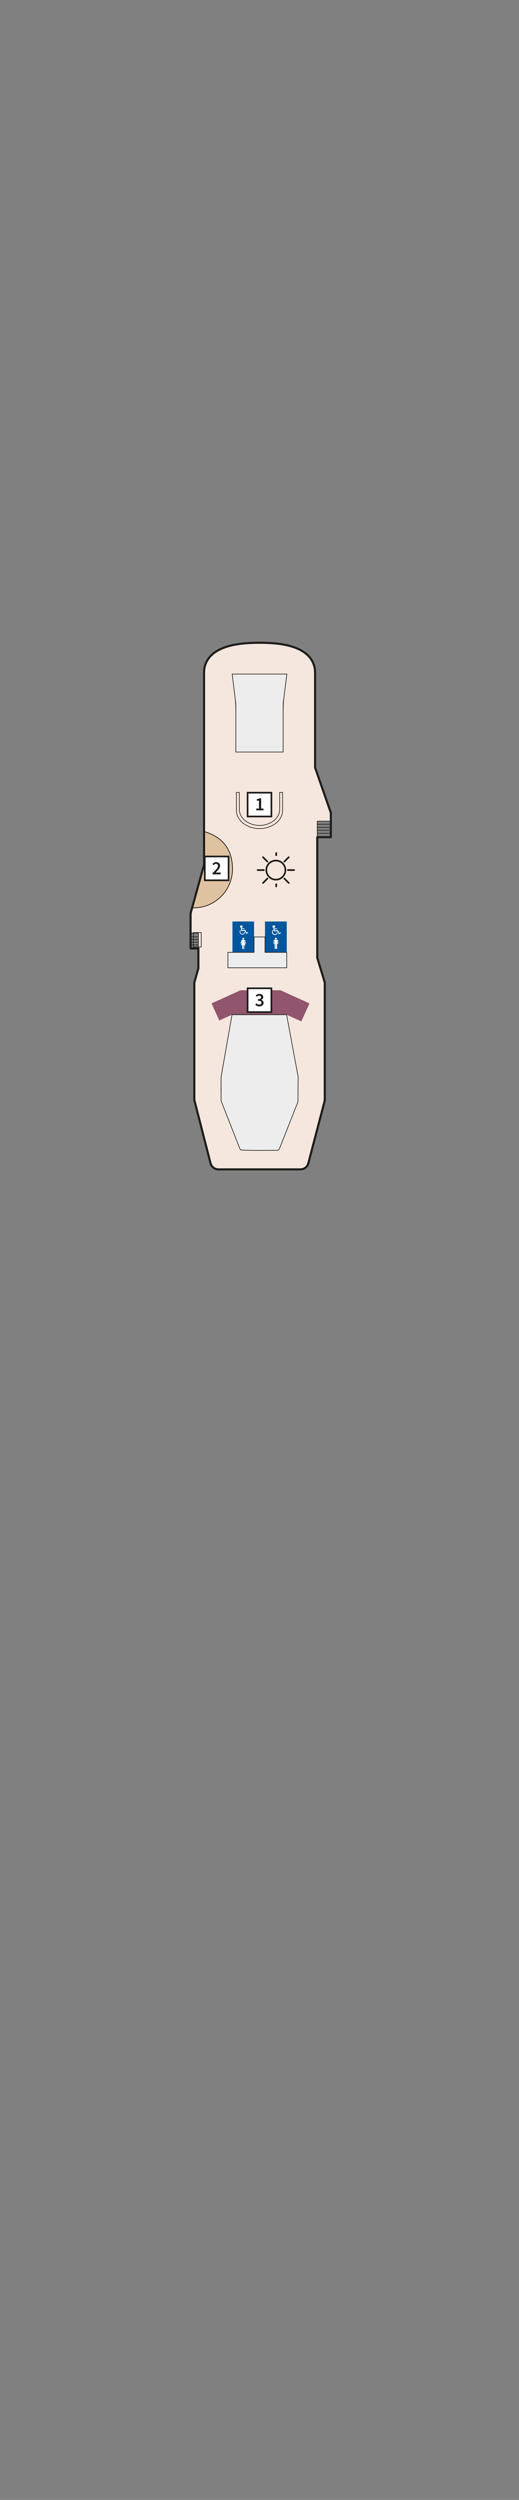 <?xml version="1.0" encoding="UTF-8"?>
<svg xmlns="http://www.w3.org/2000/svg" version="1.1" viewBox="0 0 1700.8 8192.1">
  <rect x="0" y="0" width="1700.8" height="8192.1" fill="#808080" stroke="none"/>
  <defs>
    <style>
      .cls-1, .cls-2, .cls-3, .cls-4, .cls-5 {
        fill: none;
      }

      .cls-6 {
        stroke-miterlimit: 2.8;
        stroke-width: 5.5px;
      }

      .cls-6, .cls-3, .cls-4, .cls-5 {
        stroke: #1d1d1b;
      }

      .cls-6, .cls-7 {
        fill: #fff;
      }

      .cls-8 {
        fill: #91556d;
      }

      .cls-2 {
        stroke: #000;
      }

      .cls-2, .cls-3 {
        stroke-miterlimit: 6.9;
      }

      .cls-2, .cls-3, .cls-4 {
        stroke-width: 2.1px;
      }

      .cls-9 {
        fill: #dfc2a0;
      }

      .cls-10 {
        fill: #00569d;
      }

      .cls-11 {
        fill: #1d1d1b;
      }

      .cls-12 {
        isolation: isolate;
      }

      .cls-4, .cls-5 {
        stroke-linecap: round;
        stroke-linejoin: round;
      }

      .cls-13 {
        fill: #f5e7dd;
      }

      .cls-5 {
        stroke-width: 6.9px;
      }

      .cls-14 {
        fill: #ededed;
      }
    </style>
  </defs>
  <!-- Generator: Adobe Illustrator 28.7.1, SVG Export Plug-In . SVG Version: 1.2.0 Build 142)  -->
  <g>
    <g id="Ebene_1">
      <g id="Ebene_1-2" data-name="Ebene_1">
        <g class="cls-12">
          <g id="Base_Line">
            <g id="Flächen">
              <path class="cls-13" d="M842.1,2106.3c-47,.8-110.2,6-146.6,38.3-9.5,8.5-17.3,19.3-21.8,31.2-2.4,6.4-4,13.6-4.6,20.4,0,1.8-.3,5.5-.3,7.3-.2,1.1,0,629,0,630.1l-44.2,159.7v64.3h25.8v115.4l-13.2,46.5v384.8l53.1,207.3c3,11.8,13.7,20.1,25.9,20.1h268.8c12.1,0,22.8-8.2,25.8-20l53.9-205.9v-386.3l-24.6-81v-447.9h44.5v-27.2l-51.7-148.3v-310.8c0-1.9,0-5.5-.3-7.4-.5-5.6-1.7-11.8-3.3-17.3-22.7-69.6-125.4-73.9-186.8-73.6h0c0,.1-.4.3-.4.3ZM939.2,3325.2l38,204.4c-.8,26.6-.8,80.9-.8,80.9,0,0-57,144.6-59.2,150-1.6,4.1-3.4,8.9-8.3,8.9-39.2.7-77.8.7-117-.7-2.1,0-4.1-1.4-5.5-3.4,0,0-56.4-144.5-61.9-157.6v-78.4c0,17.2,0,33.7-.2,50.8-7.3-33.6,30.4-218.4,36.1-254.9h178.8ZM868.4,3070.3v50.6h71.3v50.5h-192.7v-50.5h85.7v-50.6h35.8,0ZM784.3,2596.7v57.3c-1.5,30.3,43.1,54.1,66.2,50.6,23.5,3.2,67.4-20.1,66.1-50.6v-57.3h9.5v60.6c1.7,34.6-49.3,61.9-75.7,57.9-26.8,3.7-77-22.9-75.6-57.9v-60.6h9.5ZM940.1,2208.9c-12.5,58.4-13.7,195-12.1,255.5h-155c1.5-61,.3-196.7-12-255.5h179.1Z"/>
              <polygon class="cls-8" points="788.4 3245 788.4 3245 788.4 3245 693.2 3288.1 718.6 3344.1 760.4 3325.2 760.4 3325.2 939.2 3325.2 939.2 3325.2 987.5 3347.1 1014.2 3288.1 919.1 3245 919 3245 788.4 3245"/>
              <path class="cls-9" d="M668.8,2832.5l-40.5,142.4c2.8.2,5.7.3,8.6.3,69,0,125-57.2,125-127.9s-39.5-109.3-93.1-123.7v109h0Z"/>
            </g>
            <g id="Crew">
              <polygon class="cls-14" points="772.8 2305.9 772.8 2464.4 927.9 2464.4 927.9 2305.9 940.1 2208.9 760.9 2208.9 772.8 2305.9"/>
              <rect class="cls-1" x="793.1" y="3255.5" width="112.4" height="44.2"/>
              <path class="cls-14" d="M724.3,3580.1c.2-17.1.2-33.6.2-50.8l35.9-204.1h178.8l38,204.4c-.8,26.6-.8,80.9-.8,80.9,0,0-57,144.6-59.2,150s-3.4,8.9-8.3,8.9c-39.2.7-77.8.7-117-.7-2.1,0-4.1-1.4-5.5-3.4,0,0-56.4-144.5-61.9-157.6v-78.4"/>
              <polygon class="cls-14" points="832.6 3070.3 832.6 3120.8 746.9 3120.8 746.9 3171.4 939.7 3171.4 939.7 3120.8 868.4 3120.8 868.4 3070.3 832.6 3070.3"/>
              <path class="cls-13" d="M784.3,2596.7v57.3s-.3,22.1,22.1,37.4c22.4,15.3,44,13.3,44,13.3h0s21.7,2.1,44.1-13.3c22.4-15.3,22.1-37.4,22.1-37.4v-57.3h9.5v60.6s.4,25.3-25.3,42.7-50.4,15.1-50.4,15.1h0s-24.8,2.3-50.4-15.1-25.3-42.7-25.3-42.7v-60.6h9.6Z"/>
            </g>
            <g id="Toiletten">
              <rect class="cls-10" x="761.8" y="3019.7" width="70.7" height="101.1"/>
              <rect class="cls-10" x="868.4" y="3019.7" width="71.3" height="101.1"/>
            </g>
            <g id="Konturen">
              <path class="cls-4" d="M650.3,3057.8h-25.8v-64.3l44.2-159.7v-629.3c-.3-24.4,10.7-46.9,29.6-62.2,38.5-31.5,104-35.8,152.3-35.9,47.5,0,111.4,4.3,150,34.1,20.3,15.4,32.2,38.5,31.9,64.1v310.8l51.7,148.3v27.2h-44.5v447.9l24.6,81v386.3l-53.9,205.9c-3.1,11.8-13.7,20-25.8,20h-268.8c-12.2,0-22.8-8.3-25.9-20.1l-53.1-207.3v-384.8l13.3-46.5v-115.4h.2Z"/>
              <path class="cls-2" d="M629.7,2975h4.9c70.3,0,127.3-57,127.3-127.3s-39.4-107.7-93.1-122.7"/>
              <polygon class="cls-4" points="772.8 2305.9 772.8 2464.4 927.9 2464.4 927.9 2305.9 940.1 2208.9 760.9 2208.9 772.8 2305.9"/>
              <path class="cls-4" d="M724.3,3580.1c.2-17.1.2-33.6.2-50.8l35.9-204.1h178.8l38,204.4c-.8,26.6-.8,80.9-.8,80.9,0,0-57,144.6-59.2,150s-3.4,8.9-8.3,8.9c-39.2.7-77.8.7-117-.7-2.1,0-4.1-1.4-5.5-3.4,0,0-56.4-144.5-61.9-157.6v-78.4"/>
              <polygon class="cls-4" points="832.6 3070.3 832.6 3120.8 746.9 3120.8 746.9 3171.4 939.7 3171.4 939.7 3120.8 868.4 3120.8 868.4 3070.3 832.6 3070.3"/>
              <path class="cls-4" d="M784.3,2596.7v57.3s-.3,22.1,22.1,37.4c22.4,15.3,44,13.3,44,13.3h0s21.7,2.1,44.1-13.3c22.4-15.3,22.1-37.4,22.1-37.4v-57.3h9.5v60.6s.4,25.3-25.3,42.7-50.4,15.1-50.4,15.1h0s-24.8,2.3-50.4-15.1-25.3-42.7-25.3-42.7v-60.6h9.6Z"/>
            </g>
            <g id="Treppen">
              <g>
                <rect class="cls-3" x="633.6" y="3056" width="25.8" height="47.3"/>
                <line class="cls-3" x1="622.2" y1="3069.9" x2="650.4" y2="3069.9"/>
                <line class="cls-3" x1="622.2" y1="3078.7" x2="650.4" y2="3078.7"/>
                <line class="cls-3" x1="622.2" y1="3087.6" x2="650.4" y2="3087.6"/>
                <line class="cls-3" x1="622.6" y1="3096.6" x2="650.7" y2="3096.6"/>
              </g>
              <g>
                <line class="cls-3" x1="1085.2" y1="2730.7" x2="1039" y2="2730.8"/>
                <line class="cls-3" x1="1085.2" y1="2720.6" x2="1038.9" y2="2720.7"/>
                <line class="cls-3" x1="1085.1" y1="2711.2" x2="1038.9" y2="2711.2"/>
                <line class="cls-3" x1="1084.5" y1="2701" x2="1039.3" y2="2701.1"/>
              </g>
            </g>
          </g>
          <g id="LL">
            <g id="Nummern">
              <g>
                <rect class="cls-6" x="811.4" y="2597.6" width="78" height="78"/>
                <path class="cls-11" d="M839.8,2655.4v-5.8h8.8v-25.9h-7.2v-4.5c1.9-.3,3.6-.8,5.1-1.3,1.4-.5,2.8-1.2,4-1.9h5.3v33.6h7.7v5.8h-23.7,0Z"/>
              </g>
              <g>
                <rect class="cls-6" x="671.1" y="2806.7" width="78" height="78"/>
                <path class="cls-11" d="M696.5,2865.3v-4.1c3.6-3.6,6.8-6.7,9.5-9.5s4.7-5.3,6.2-7.6c1.4-2.3,2.1-4.4,2.1-6.4s-.6-3.7-1.7-5c-1.1-1.2-2.8-1.9-4.8-1.9s-2.9.4-4.2,1.3c-1.2.9-2.4,1.9-3.5,3.1l-4-4c1.8-1.9,3.7-3.4,5.6-4.5s4.3-1.6,6.9-1.6,6.8,1.1,9.1,3.3c2.3,2.2,3.4,5.1,3.4,8.8s-.6,4.7-1.9,7.1c-1.3,2.4-3,4.9-5.2,7.4-2.1,2.5-4.5,5.2-7.2,7.9,1,0,2.1-.2,3.4-.3,1.2,0,2.3-.1,3.2-.1h9.6v6.1h-26.6.1Z"/>
              </g>
              <g>
                <rect class="cls-6" x="811.4" y="3238.6" width="78" height="78"/>
                <path class="cls-11" d="M850.2,3298c-3.2,0-5.8-.6-8.1-1.7s-3.9-2.4-5.4-3.9l3.4-4.6c1.2,1.2,2.5,2.2,4.1,3.1,1.5.8,3.3,1.2,5.3,1.2s3.9-.6,5.2-1.6,2-2.5,2-4.3-.3-2.5-1-3.6-1.9-1.8-3.5-2.3c-1.7-.6-4-.8-7-.8v-5.2c3.9,0,6.5-.6,8.1-1.8s2.2-2.7,2.2-4.5-.6-3-1.6-3.9-2.5-1.4-4.3-1.4-3,.3-4.2,1c-1.3.7-2.5,1.6-3.7,2.7l-3.6-4.4c1.7-1.5,3.5-2.7,5.4-3.6s4.1-1.4,6.4-1.4c3.8,0,6.9.9,9.2,2.7s3.5,4.3,3.5,7.7-.6,4.1-1.9,5.6-2.9,2.7-5,3.5v.3c2.3.6,4.3,1.7,5.8,3.4s2.3,3.8,2.3,6.4-.6,4.5-1.9,6.1c-1.2,1.7-3,3-5,3.9-2.1.9-4.4,1.4-6.9,1.4h.2Z"/>
              </g>
            </g>
            <g id="Icons">
              <path class="cls-11" d="M943.4,2848.4h20.3c1.5,0,2.8,1.2,2.8,2.8s-1.2,2.8-2.8,2.8h-20.3c-1.5,0-2.8-1.2-2.8-2.8s1.2-2.8,2.8-2.8ZM929.9,2881l14.3,14.3c1.1,1.1,2.8,1.1,3.9,0s.8-1.2.8-1.9-.3-1.4-.8-1.9l-14.3-14.3c-1.1-1.1-2.8-1.1-3.9,0-1.1,1.1-1.1,2.8,0,3.9h0ZM878.1,2881c.6-.6.8-1.2.8-1.9s-.3-1.4-.8-1.9c-1.1-1.1-2.8-1.1-3.9,0l-14.3,14.3c-1.1,1.1-1.1,2.8,0,3.9s2.8,1.1,3.9,0l14.3-14.3h0ZM905.1,2894.9c-1.5,0-2.8,1.2-2.8,2.8v6.9c0,1.5,1.2,2.8,2.8,2.8s2.8-1.2,2.8-2.8v-6.9c0-1.5-1.2-2.8-2.8-2.8ZM867.4,2851.2c0-1.5-1.2-2.8-2.8-2.8h-20.3c-1.5,0-2.8,1.2-2.8,2.8s1.2,2.8,2.8,2.8h20.3c1.5,0,2.8-1.2,2.8-2.8ZM904,2817.3c18.8,0,34,15.3,34,34s-15.3,34-34,34-34-15.3-34-34,15.3-34,34-34ZM875.5,2851.3c0,15.7,12.8,28.5,28.5,28.5s28.5-12.8,28.5-28.5-12.8-28.5-28.5-28.5-28.5,12.8-28.5,28.5ZM859.9,2810.9l14.3,14.3c1.1,1.1,2.8,1.1,3.9,0s.8-1.2.8-1.9-.3-1.4-.8-1.9l-14.3-14.3c-1.1-1.1-2.8-1.1-3.9,0-1.1,1.1-1.1,2.8,0,3.9h0ZM902.3,2795.6v6.9c0,1.5,1.2,2.8,2.8,2.8s2.8-1.2,2.8-2.8v-6.9c0-1.5-1.2-2.8-2.8-2.8s-2.8,1.2-2.8,2.8ZM929.9,2821.4c-1.1,1.1-1.1,2.8,0,3.9s2.8,1.1,3.9,0l14.3-14.3c.6-.6.8-1.2.8-1.9s-.3-1.4-.8-1.9c-1.1-1.1-2.8-1.1-3.9,0l-14.3,14.3h0Z"/>
            </g>
            <g id="Toiletten-Icons">
              <path class="cls-7" d="M904.1,3078.7c-1.7,0-3-1.4-3-3s1.4-3,3-3,3,1.4,3,3-1.3,3-3,3ZM900.1,3108v-24.5h-1.1v9c0,1.8-2.3,1.8-2.3,0v-9.3c0-2.1,1.7-3.9,3.9-3.9h7.1c2.3,0,3.9,2,3.9,4v9.2c0,1.9-2.3,1.9-2.3,0v-9h-1.1v24.5c0,1-.8,1.7-1.7,1.7s-1.7-.8-1.7-1.7v-14.2h-1.1v14.2c0,1-.8,1.7-1.7,1.7s-1.7-.8-1.7-1.7h-.2Z"/>
              <path class="cls-7" d="M800.2,3083.6h0l4,13.9h-3.7v10.9c0,1.9-2.8,1.9-2.8,0v-10.9h-1.1v10.9c0,1.9-2.8,1.9-2.8,0v-10.9h-3.7l4-13.9h-1l-2.3,7.8c-.6,1.7-2.9,1-2.3-.8l2.5-8.5c.3-1,1.5-2.7,3.6-2.7h5.1c2.1,0,3.3,1.7,3.6,2.7l2.5,8.5c.6,1.9-1.8,2.6-2.3.8l-2.3-7.8h-1ZM800.2,3083.6h0ZM800.2,3083.6h0ZM800.2,3083.6h0ZM800.2,3083.6h0ZM797.3,3078.7c-1.7,0-3-1.4-3-3s1.4-3,3-3,3,1.4,3,3-1.4,3-3,3Z"/>
              <path class="cls-7" d="M812.7,3055.2c.2.5.4,1.1.4,1.5s-.3.5-.7.7l-4.3,2.1c-.6.3-1,.3-1.2.3s-.3-.2-.6-.5l-4-8.5h-10.9c-.3,0-.4,0-.6-.2s0-.4-.2-.8l-1-9.6c-1.7-.6-2.8-2.1-2.8-3.9s1.9-4.1,4.1-4.1,4.1,1.9,4.1,4.1-1,3.2-2.5,3.8l.2,2.2h8.4q.3,0,.5.1c.2.1.2.5.2,1s0,.8-.2,1c0,.1-.2.1-.5.1h-8.1l.3,3.4h10.9s0,.2.2.3l3.7,8,3.2-1.5c.3-.1.5-.2.6-.2.2,0,.3.1.4.4M788.5,3046.8h0c-2.1,1.7-3.2,4.2-3.2,6.7,0,5,4,8.9,8.9,8.9s3.9-.6,5.4-1.9c1.5-1.2,2.6-2.8,3.2-4.6h0c0-.1-1.6-3.5-1.6-3.5h-.3v1c0,3.7-3,6.7-6.7,6.7s-6.7-3-6.7-6.7.5-2.8,1.3-4h0c0-.1-.3-2.6-.3-2.6,0,0,0-.1,0-.1h0"/>
              <path class="cls-7" d="M920.2,3056.3c.2.5.4,1.2.4,1.6s-.3.6-.7.8l-4.6,2.2c-.6.3-1,.4-1.2.3-.2,0-.4-.2-.6-.6l-4.2-9h-11.6c-.3,0-.5,0-.6-.2,0-.1-.2-.4-.2-.8l-1-10.1c-1.7-.6-3-2.2-3-4.1s1.9-4.3,4.3-4.3,4.3,1.9,4.3,4.3-1.1,3.4-2.7,4l.2,2.3h8.8c.3,0,.4,0,.5.2,0,.1.2.5.2,1s0,.9-.2,1c0,.1-.2.2-.5.2h-8.5l.3,3.6h11.4s0,.2.3.3l3.9,8.4,3.4-1.6c.3-.1.5-.2.6-.2.2,0,.3.1.5.5M894.7,3047.4h0c-2.2,1.8-3.4,4.4-3.4,7.1,0,5.2,4.2,9.4,9.4,9.4s4.1-.7,5.7-1.9c1.6-1.2,2.8-3,3.4-4.9h0c0-.1-1.7-3.6-1.7-3.6,0,0,0-.1,0-.1h-.2v1c0,3.9-3.2,7-7,7s-7-3.2-7-7,.5-3,1.4-4.2h0c0-.1-.3-2.8-.3-2.8,0,0,0-.1,0-.1h0"/>
            </g>
          </g>
          <g id="Outline">
            <path class="cls-5" d="M650.3,3108h-25.8v-114.6l44.2-159.7v-629.3c-.3-24.4,10.7-46.9,29.6-62.2,38.5-31.5,104-35.8,152.3-35.9,47.5,0,111.4,4.3,150,34.1,20.3,15.4,32.2,38.5,31.9,64.1v310.8l51.7,148.3v79.8h-44.5v395.4l24.6,81v386.3l-53.9,205.9c-3.1,11.8-13.7,20-25.8,20h-268.8c-12.2,0-22.8-8.3-25.9-20.1l-53.1-207.3v-384.8l13.3-46.5v-65.2h.2Z"/>
          </g>
        </g>
      </g>
    </g>
  </g>
</svg>